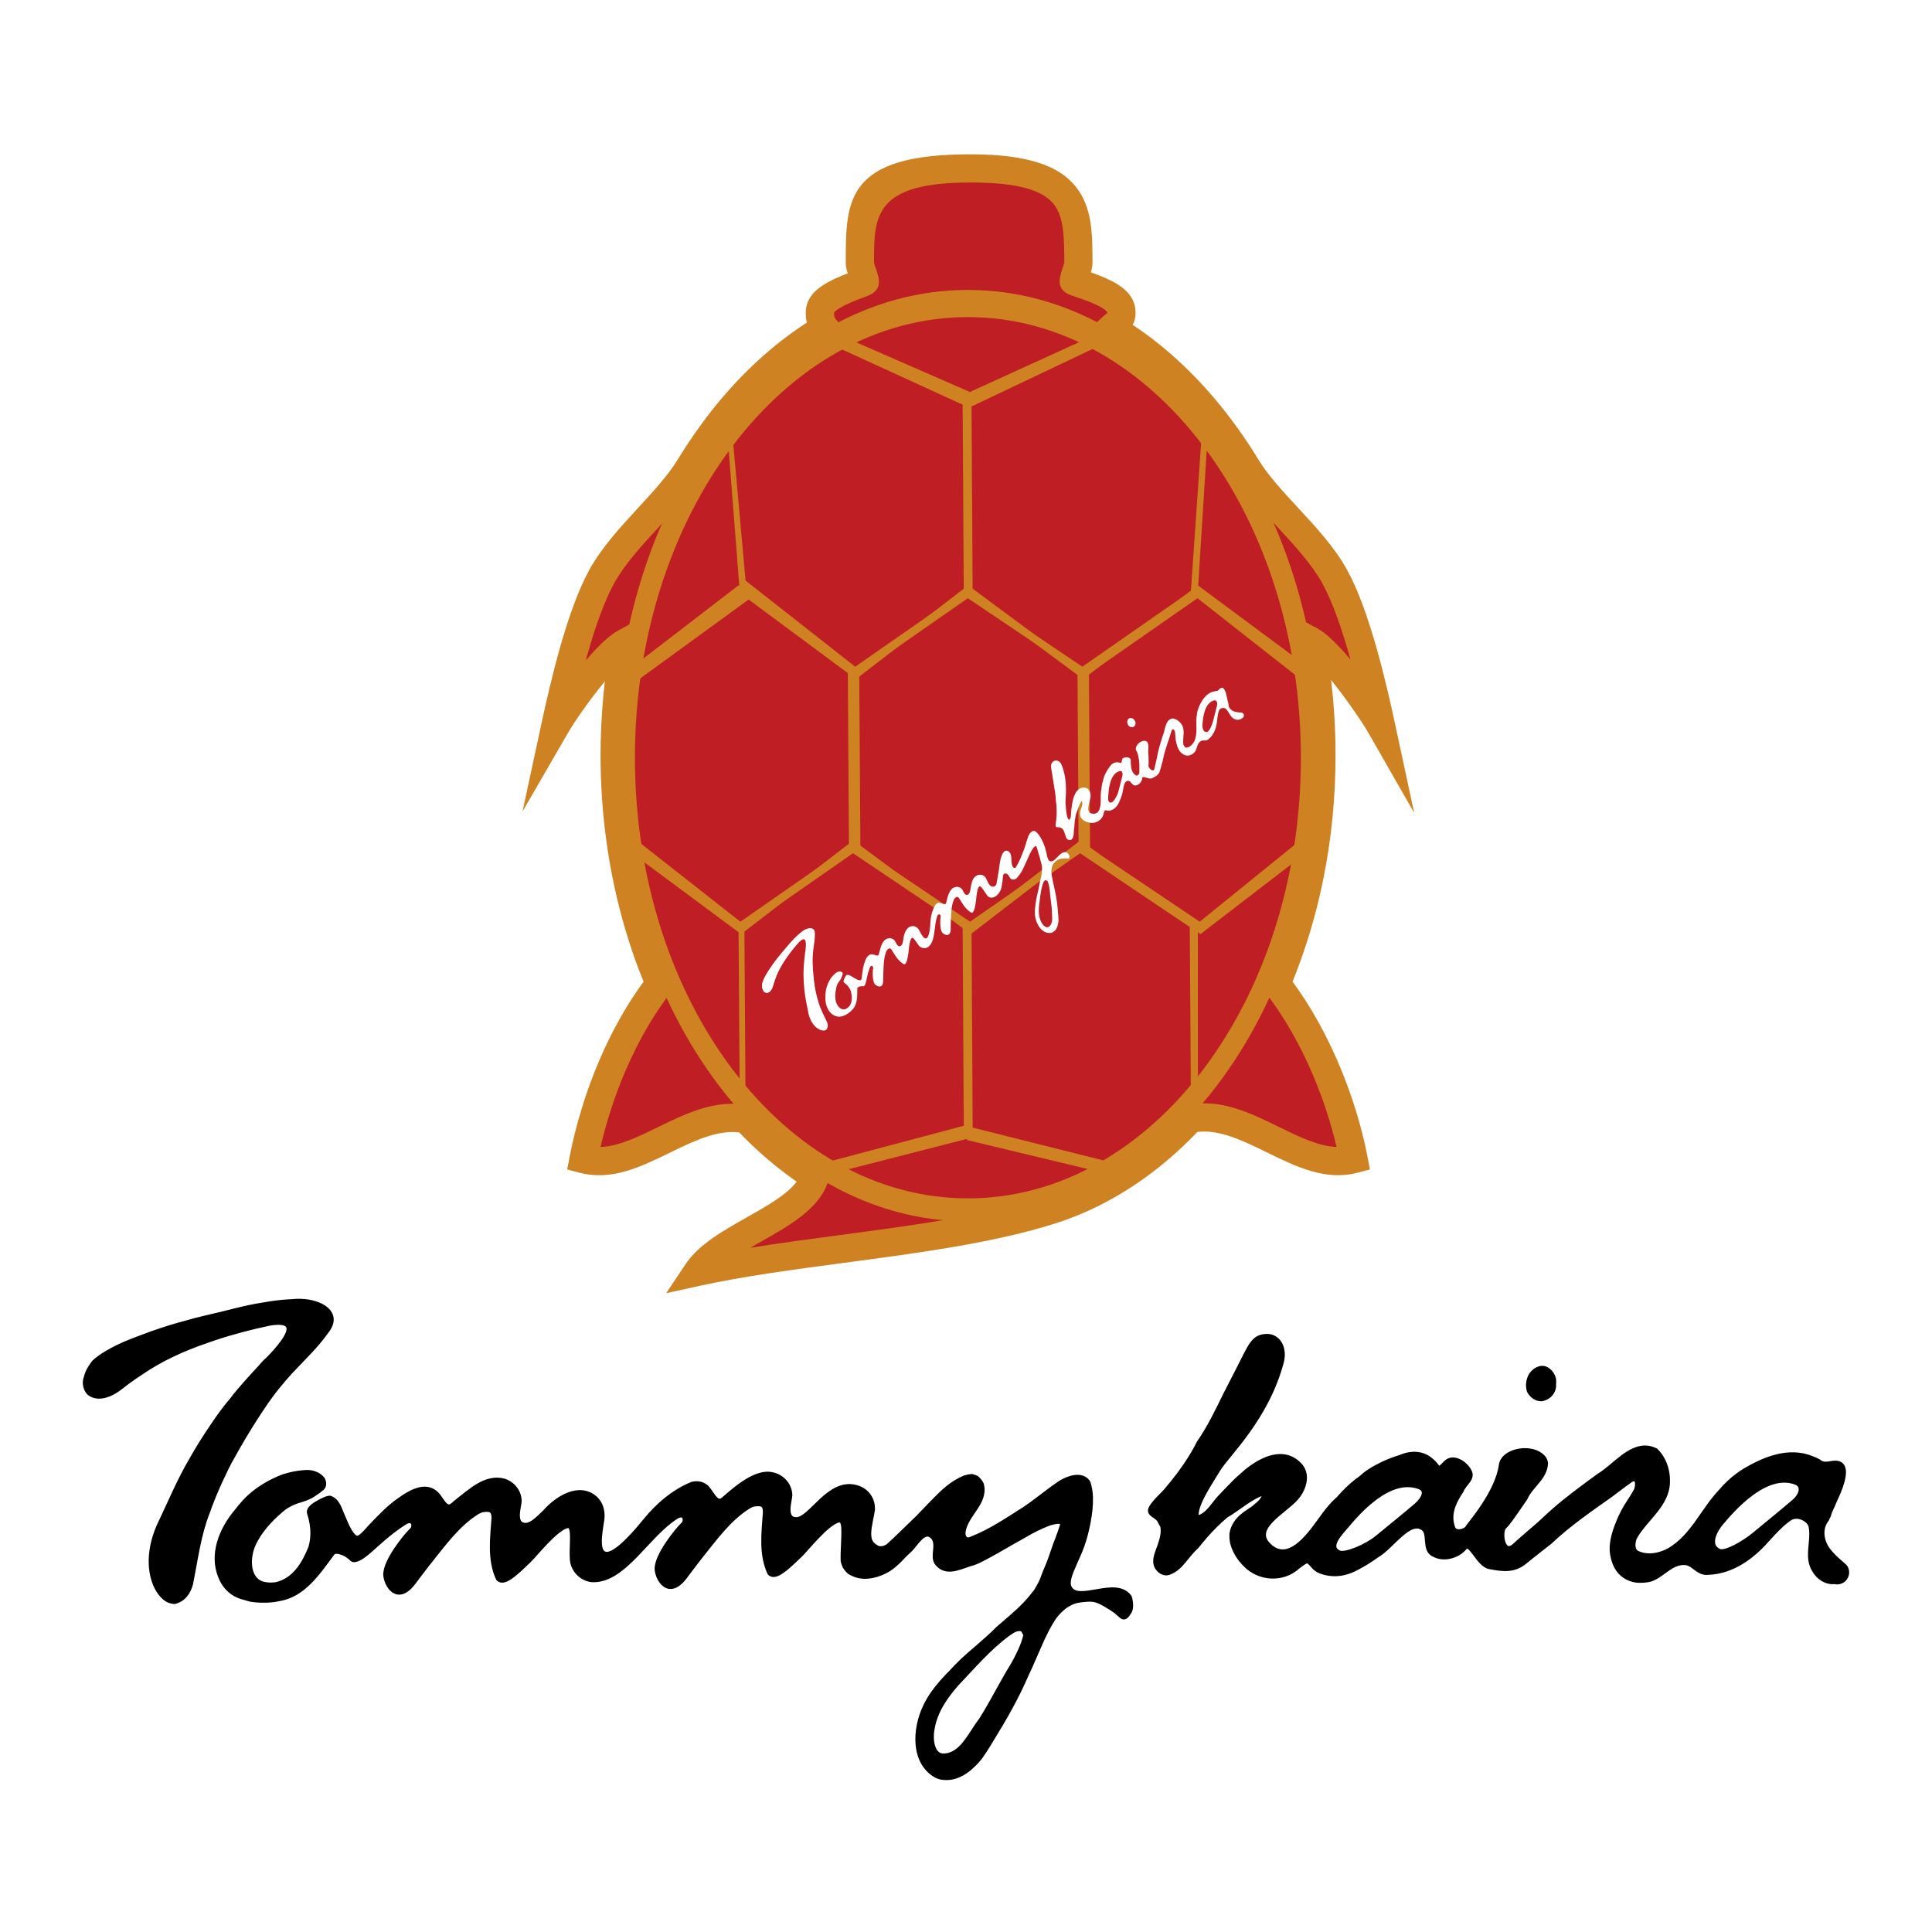<?xml version="1.0" encoding="utf-8"?>
<!-- Generator: Adobe Illustrator 13.0.0, SVG Export Plug-In . SVG Version: 6.00 Build 14948)  -->
<!DOCTYPE svg PUBLIC "-//W3C//DTD SVG 1.0//EN" "http://www.w3.org/TR/2001/REC-SVG-20010904/DTD/svg10.dtd">
<svg version="1.0" id="Layer_1" xmlns="http://www.w3.org/2000/svg" xmlns:xlink="http://www.w3.org/1999/xlink" x="0px" y="0px"
	 width="192.756px" height="192.756px" viewBox="0 0 192.756 192.756" enable-background="new 0 0 192.756 192.756"
	 xml:space="preserve">
<g>
	<polygon fill-rule="evenodd" clip-rule="evenodd" fill="#FFFFFF" points="0,0 192.756,0 192.756,192.756 0,192.756 0,0 	"/>
	<path stroke="#000000" stroke-width="0.481" stroke-linecap="round" stroke-linejoin="round" stroke-miterlimit="2.613" d="
		M182.263,151.565c-0.765,0.943-0.543,2.274,0.184,3.173c0.106,0.137,0.223,0.268,0.344,0.396c0.356,0.387,0.77,0.738,1.155,1.071
		c0.445,0.37,0.371,1.036,0,1.374c-0.115,0.105-0.258,0.184-0.416,0.226c-0.156,0.041-0.329,0.046-0.503,0.003
		c-0.168,0.017-0.336,0.008-0.498-0.022c-0.456-0.086-0.878-0.346-1.192-0.698c-0.105-0.117-0.199-0.245-0.28-0.38
		c-0.893-1.315-0.077-2.941-0.374-4.422c-0.073-0.259-0.222-0.461-0.417-0.619c-0.195-0.156-0.436-0.268-0.695-0.342
		c-0.296-0.073-0.593-0.036-0.87,0.067c-0.702,0.446-1.277,1.017-1.827,1.604c-0.183,0.195-0.363,0.394-0.545,0.59
		c-1.504,1.732-3.507,3.211-5.905,3.296c-0.254,0.033-0.471-0.011-0.671-0.096c-0.595-0.252-1.011-0.877-1.679-0.877
		c-1.336-0.073-2.151,1.185-3.339,1.628c-0.444,0.147-0.963,0.147-1.383,0.135c-0.291-0.034-0.554-0.105-0.787-0.203
		c-0.937-0.391-1.43-1.189-1.635-2.15c-0.044-0.205-0.073-0.418-0.094-0.636c-0.032-1.065,0.339-2.102,0.742-3.058
		c0.116-0.261,0.24-0.516,0.365-0.756c0.094-0.182,0.188-0.355,0.282-0.519c0.357-0.579,0.729-1.097,1.055-1.721
		c0.067-0.22,0.098-0.45,0.084-0.645c-0.012-0.193-0.07-0.35-0.179-0.421c-0.453-0.086-0.676,0.284-1,0.457
		c-0.12,0.089-0.256,0.19-0.406,0.304c-0.15,0.112-0.315,0.236-0.492,0.37c-0.176,0.134-0.363,0.277-0.563,0.428
		c-2.071,1.462-4.222,2.941-6.09,4.708c-0.237,0.185-0.463,0.362-0.678,0.531c-0.859,0.674-1.518,1.196-1.797,1.43
		c-1.062,0.884-2.104,0.808-3.562,0.518c-1.111-0.223-1.854-2.589-2.448-1.923c-0.154,0.174-0.31,0.315-0.464,0.432
		c-0.155,0.116-0.312,0.205-0.469,0.273c-0.657,0.3-1.474,0.374-2.141,0.005c-1.039-0.444-0.371-2.07-1.039-2.589
		c-1.409-1.109-3.19,1.85-4.698,2.688c-0.182,0.13-0.364,0.258-0.551,0.381c-0.556,0.369-1.131,0.7-1.725,0.994
		c-0.231,0.108-0.467,0.2-0.709,0.273c-0.724,0.217-1.5,0.254-2.352,0.002c-0.184-0.057-0.349-0.123-0.488-0.201
		c-0.142-0.077-0.259-0.165-0.348-0.262c-0.31-0.334-0.47-0.533-0.614-0.609c-0.146-0.075-0.276-0.024-0.531,0.137
		c-0.157,0.12-0.322,0.239-0.493,0.354c-1.51,1.42-3.884,1.272-5.264-0.162c-0.16-0.156-0.312-0.325-0.449-0.501
		c-0.418-0.528-0.722-1.135-0.861-1.752c-0.045-0.252-0.064-0.51-0.056-0.771c0.024-0.194,0.07-0.377,0.133-0.548
		c0.064-0.173,0.145-0.334,0.24-0.486c0.346-0.579,0.856-0.937,1.378-1.286c0.131-0.086,0.262-0.173,0.391-0.263
		c0.308-0.281,0.679-0.503,0.9-0.863c0.148-0.212,0.26-0.453,0.297-0.749c-1.484,0.444-2.596,1.553-3.93,2.326
		c-0.18,0.151-0.356,0.306-0.529,0.463c-0.691,0.632-1.328,1.32-1.93,2.038c-0.172,0.205-0.341,0.413-0.506,0.622
		c-0.969,0.837-1.487,2.095-2.674,2.538c-0.519,0.223-1.039-0.147-1.262-0.592c-0.297-0.665,0.074-1.331,0.304-2.025
		c0.075-0.217,0.146-0.437,0.205-0.657c0.117-0.441,0.178-0.885,0.085-1.312c-0.075-0.221-0.223-0.369-0.298-0.591
		c-0.109-0.167-0.254-0.286-0.395-0.388c-0.423-0.306-0.822-0.444-0.247-1.168c0.111-0.153,0.234-0.3,0.364-0.441
		c0.389-0.426,0.833-0.814,1.166-1.259c0.13-0.153,0.259-0.308,0.386-0.463c0.885-1.088,1.677-2.225,2.348-3.44
		c0.109-0.199,0.215-0.399,0.319-0.602c1.029-1.484,1.846-3.185,2.647-4.821c0.12-0.233,0.243-0.471,0.369-0.715
		c0.253-0.488,0.516-1,0.791-1.538c1.345-2.632,1.571-3.434,2.818-3.528c1.261-0.096,1.953,1.176,1.577,2.576
		c-1.503,5.611-5.36,9.161-6.269,10.632c-0.626,1.014-1.536,2.408-1.966,3.476c-0.087,0.214-0.153,0.414-0.194,0.596
		c-0.079,0.349-0.154,0.862,0.217,0.788c0.964-0.296,1.483-1.405,2.196-2.111c0.175-0.184,0.357-0.371,0.537-0.562
		c0.172-0.18,0.346-0.359,0.522-0.536c0.452-0.489,0.973-0.933,1.496-1.39c0.2-0.16,0.408-0.317,0.623-0.464
		c1.503-1.027,3.288-1.586,4.639-0.188c0.556,0.591,0.611,1.33,0.39,2.042c-0.074,0.237-0.18,0.472-0.307,0.696
		c-0.113,0.196-0.242,0.375-0.385,0.541c-1.182,1.379-4.595,3.006-2.739,4.781c1.929,1.849,3.932-0.888,5.053-2.441
		c0.145-0.2,0.289-0.399,0.436-0.597c0.439-0.59,0.901-1.157,1.447-1.623c0.166-0.19,0.336-0.379,0.512-0.562
		c0.523-0.553,1.092-1.062,1.73-1.506c0.138-0.122,0.27-0.236,0.396-0.34c0.56-0.456,1.584-1.026,2.666-1.445
		c0.27-0.104,0.545-0.199,0.815-0.279c1.408-0.6,2.744-0.451,3.782,1.027c0.222,0.296,0.668-0.443,1.039-0.665
		c0.741-0.444,1.854,0.37,2.151,1.108c0.296,0.666-0.595,1.184-0.825,1.818c-0.083,0.128-0.169,0.26-0.252,0.395
		c-0.583,0.949-1.077,2.086-0.596,3.364c0.223,0.591,1.232,0.355,1.469-0.044s2.978-3.48,3.354-6.242
		c0.183-1.362,2.67-1.923,3.922-0.99c0.154,0.115,0.27,0.237,0.352,0.366s0.13,0.263,0.149,0.401
		c-0.007,1.45-1.491,2.264-2.02,3.492c-0.164,0.24-0.333,0.487-0.499,0.731c-0.668,0.976-1.311,1.897-1.583,2.125
		c-0.546,0.456-0.211,3.044,1.017,1.91c0.431-0.397,1.013-0.907,1.683-1.48c0.224-0.191,0.458-0.391,0.698-0.595
		c0.189-0.179,0.38-0.353,0.571-0.528c1.312-1.247,2.722-2.356,4.237-3.467c0.209-0.156,0.419-0.311,0.63-0.465
		c0.209-0.153,0.419-0.307,0.63-0.46c1.466-0.873,3.013-2.963,4.824-2.737c0.259,0.032,0.523,0.111,0.793,0.249
		c0.625,0.597,1.013,1.433,1.141,2.313c0.031,0.221,0.048,0.443,0.046,0.666c0.063,2.431-2.309,3.837-3.322,5.762
		c-0.067,0.191-0.108,0.395-0.118,0.59c-0.019,0.388,0.093,0.739,0.39,0.887c0.237,0.11,0.476,0.188,0.715,0.232
		c0.429,0.07,0.855,0.052,1.265-0.033c0.205-0.043,0.406-0.103,0.604-0.176c0.203-0.075,0.398-0.162,0.588-0.261
		c1.279-0.725,2.169-1.833,2.981-2.981c0.14-0.198,0.278-0.398,0.416-0.598c0.461-0.666,0.923-1.331,1.45-1.94
		c0.105-0.122,0.214-0.241,0.325-0.359c0.515-0.618,1.097-1.161,1.734-1.633c0.214-0.157,0.432-0.307,0.656-0.448
		c2.022-1.195,4.396-2.156,6.668-1.255c0.247,0.093,0.489,0.199,0.728,0.327c0.636,0.547,1.304,0.029,1.897,0.177
		c1.112,0.222,0.37,2.219-0.066,3.18c-0.099,0.225-0.202,0.45-0.304,0.675c-0.149,0.435-0.445,0.879-0.537,1.333
		C182.344,151.353,182.31,151.45,182.263,151.565L182.263,151.565z M9.389,135.923c0.138-0.129,0.291-0.257,0.458-0.383
		c0.502-0.379,1.133-0.748,1.86-1.104c0.242-0.119,0.495-0.236,0.757-0.353c0.264-0.109,0.529-0.217,0.795-0.321
		s0.533-0.206,0.801-0.306c0.737-0.286,1.48-0.549,2.229-0.791c0.25-0.082,0.5-0.161,0.752-0.238
		c0.251-0.079,0.502-0.153,0.751-0.224c0.25-0.07,0.499-0.139,0.748-0.203c0.615-0.185,1.239-0.341,1.865-0.49
		c0.208-0.05,0.417-0.099,0.625-0.147c1.671-0.372,3.377-0.889,5.185-1.167c0.192-0.035,0.385-0.067,0.578-0.097
		c0.772-0.121,1.547-0.208,2.326-0.241c0.301-0.033,0.604-0.044,0.899-0.034c2.072,0.072,3.828,1.191,2.662,2.845
		c-1.217,1.726-2.399,2.767-3.701,4.177c-0.186,0.201-0.374,0.41-0.565,0.631c-0.519,0.615-0.964,1.132-1.394,1.736
		c-0.131,0.188-0.337,0.452-0.467,0.643c-1.044,1.523-1.981,3.019-2.903,4.64c-0.145,0.253-0.286,0.508-0.426,0.764
		c-0.447,0.746-0.818,1.561-1.187,2.341c-0.124,0.265-0.244,0.53-0.361,0.797c-0.18,0.409-0.352,0.822-0.515,1.237
		c-0.079,0.199-0.156,0.399-0.231,0.6c-0.076,0.199-0.149,0.4-0.22,0.601c-0.9,2.271-1.197,4.711-1.684,7.158
		c-0.06,0.215-0.132,0.418-0.221,0.606c-0.267,0.568-0.684,1.005-1.376,1.19c-0.198-0.004-0.397-0.048-0.584-0.128
		c-0.186-0.081-0.358-0.196-0.502-0.345c-0.127-0.116-0.249-0.251-0.364-0.405c-0.878-1.175-1.341-3.426-0.333-6.118
		c0.059-0.158,0.124-0.318,0.192-0.48c1.078-2.24,2.042-4.606,3.334-6.78c0.136-0.238,0.272-0.476,0.412-0.711
		c0.695-1.18,1.462-2.322,2.253-3.461c0.105-0.146,0.212-0.292,0.323-0.44c0.097-0.129,0.196-0.261,0.297-0.393
		c0.319-0.438,0.69-0.809,0.974-1.226c0.115-0.141,0.234-0.282,0.354-0.426c0.423-0.502,0.878-1.021,1.37-1.562
		c0.164-0.18,0.332-0.362,0.504-0.547c0.38-0.376,0.677-0.819,1.086-1.139c0.161-0.166,0.312-0.324,0.452-0.477
		c2.384-2.581,1.813-3.248,0.481-3.213c-0.235,0.006-0.494,0.034-0.767,0.077c-1.863,0.392-3.719,0.874-5.529,1.48
		c-0.26,0.087-0.518,0.176-0.778,0.269c-2.279,0.777-4.578,1.813-6.583,3.2c-0.229,0.147-0.455,0.3-0.679,0.454
		c-0.224,0.156-0.446,0.314-0.666,0.478s-0.437,0.33-0.653,0.502c-0.82,0.654-2.155,1.32-3.12,0.581
		c-0.371-0.371-0.519-1.036-0.3-1.56c0.038-0.163,0.092-0.326,0.161-0.484c0.069-0.159,0.151-0.313,0.243-0.46
		C9.206,136.154,9.389,135.923,9.389,135.923L9.389,135.923z M91.632,151.375c0.109-0.114,0.218-0.23,0.327-0.346
		c0.219-0.229,0.439-0.459,0.665-0.686c0.178-0.185,0.356-0.37,0.535-0.555c0.893-0.921,1.813-1.807,3.029-2.321
		c0.246-0.084,0.503-0.142,0.78-0.163c0.167,0.041,0.328,0.099,0.473,0.172c0.231,0.203,0.385,0.412,0.479,0.624
		c0.476,1.817-1.526,2.926-1.823,4.701c-0.075,0.517,0.223,1.035,0.816,0.739c1.929-0.739,3.634-1.923,5.353-3.007
		c0.205-0.138,0.405-0.278,0.604-0.421c0.993-0.717,1.929-1.494,2.961-2.18c0.147-0.087,0.304-0.168,0.464-0.242
		c0.642-0.291,1.351-0.441,1.862-0.154c0.154,0.086,0.29,0.211,0.4,0.383c0.074,0.23,0.131,0.461,0.172,0.694
		s0.065,0.468,0.077,0.704c0.006,0.223,0.004,0.445-0.004,0.668c-0.009,0.223-0.025,0.444-0.047,0.666
		c-0.198,1.632-0.568,3.185-1.253,4.663c-0.095,0.22-0.191,0.435-0.283,0.642c-0.46,1.037-0.825,1.906-0.516,2.466
		c0.897,1.621,4.597-0.964,5.968,0.91c0.112,0.213,0.146,0.804,0.143,0.847c-0.012,0.219-0.017,0.449-0.177,0.683
		c-0.569,0.874-0.654,0.36-1.332-0.137c-0.196-0.146-0.671-0.454-0.971-0.626c-1.094-0.621-1.339-0.601-2.596-0.46
		c-0.232,0.028-0.465,0.085-0.702,0.176c-0.248,0.104-0.478,0.227-0.689,0.365c-0.305,0.218-0.575,0.461-0.816,0.724
		c-0.121,0.132-0.235,0.268-0.344,0.407c-1.021,1.521-1.661,3.298-2.442,5.016c-0.111,0.245-0.226,0.489-0.342,0.73
		c-0.979,2.279-2.167,4.351-3.464,6.456c-0.092,0.154-0.184,0.307-0.277,0.459c-0.279,0.456-0.569,0.904-0.875,1.336
		c-0.121,0.154-0.249,0.305-0.381,0.45c-0.134,0.145-0.275,0.284-0.424,0.416c-0.149,0.145-0.306,0.281-0.471,0.408
		c-0.332,0.251-0.701,0.462-1.118,0.613c-0.205,0.069-0.423,0.12-0.651,0.146c-0.229,0.024-0.47,0.024-0.723-0.004
		c-0.222-0.039-0.425-0.107-0.612-0.199c-2.354-1.337-2.132-4.665-1.095-6.842c0.101-0.217,0.213-0.431,0.333-0.638
		c0.502-0.867,1.158-1.66,1.864-2.403c0.142-0.148,0.285-0.296,0.43-0.44c0.36-0.405,0.737-0.782,1.123-1.145
		c0.193-0.182,0.388-0.359,0.584-0.534c0.624-0.532,1.217-1.05,1.779-1.553c0.196-0.174,0.391-0.35,0.583-0.53
		c0.193-0.18,0.383-0.364,0.57-0.553c0.17-0.151,0.344-0.302,0.52-0.452c1.048-0.901,2.102-1.781,2.932-2.852
		c0.132-0.188,0.327-0.38,0.439-0.58c0.224-0.401,0.486-0.833,0.634-1.308c0.061-0.153,0.119-0.309,0.175-0.465
		c0.083-0.199,0.166-0.397,0.251-0.596c0.419-0.989,0.642-1.888,1.053-2.865c0.064-0.268,0.006,0.061,0.38-1.1
		c0.223-0.69-0.593-0.519-1.335-0.296c-0.415,0.162-0.818,0.344-1.215,0.536c-0.197,0.097-0.394,0.196-0.588,0.3
		c-0.144,0.08-0.287,0.162-0.43,0.245c-0.144,0.083-0.287,0.166-0.431,0.249c-1.117,0.611-2.19,1.262-3.276,1.852
		c-0.181,0.099-0.362,0.195-0.544,0.289c-0.155,0.088-0.314,0.168-0.475,0.243c-0.164,0.075-0.328,0.146-0.496,0.212
		c-1.151,0.289-2.56,1.177-3.524,0.215c-0.667-0.591-0.148-1.479-0.326-2.321c-0.049-0.187-0.132-0.353-0.268-0.489
		c-0.891-0.887-1.707,0.814-2.369,1.395c-0.098,0.094-0.225,0.21-0.372,0.346c-0.672,0.702-1.339,1.441-2.295,1.826
		c-0.176,0.078-0.357,0.147-0.542,0.204c-0.371,0.114-0.758,0.182-1.164,0.191c-0.252-0.001-0.506-0.033-0.761-0.103
		c-0.254-0.07-0.509-0.178-0.764-0.328c-0.186-0.148-0.351-0.338-0.486-0.572c-0.087-0.173-0.146-0.349-0.186-0.528
		c-0.037-1.099,0.112-2.282,0.056-3.372c-0.021-0.248-0.064-0.447-0.148-0.574c-0.083-0.127-0.208-0.181-0.39-0.134
		c-1.159,0.294-3.16,2.848-3.783,3.451c-1.14,1.102-2.067,1.973-2.668,1.977c-0.15,0.002-0.28-0.051-0.388-0.168
		c-0.875-1.883-0.578-4.028-0.438-6.042c-0.002-0.337-0.056-0.577-0.221-0.716c-0.165-0.138-0.44-0.175-0.884-0.104
		c-0.154,0.024-0.33,0.092-0.52,0.195c-2.003,1.233-3.412,3.23-4.859,5.024c-0.103,0.13-0.201,0.257-0.296,0.379
		c-0.667,0.857-1.142,1.508-1.248,1.648c-1.632,2.15-2.699,0.231-2.77-0.715c-0.099-1.331,1.997-3.924,2.596-4.486
		c0.42-0.395,0.18-1.336-0.692-0.789c-2.868,1.8-5.179,6.328-8.268,6.297c-1.079-0.01-2.043-0.972-2.098-2.052
		c-0.019-0.247-0.023-0.511-0.02-0.777c0.016-1.333,0.208-2.74-0.519-2.556c-1.159,0.295-3.16,2.849-3.783,3.451
		c-1.14,1.102-2.066,1.973-2.668,1.978c-0.15,0.001-0.28-0.052-0.389-0.169c-0.875-1.883-0.578-4.027-0.438-6.042
		c-0.002-0.336-0.057-0.576-0.221-0.715c-0.165-0.139-0.44-0.175-0.884-0.105c-0.155,0.024-0.329,0.093-0.519,0.195
		c-2.002,1.234-3.412,3.231-4.859,5.025c-0.103,0.13-0.202,0.256-0.297,0.379c-0.666,0.857-1.141,1.508-1.248,1.648
		c-1.631,2.149-2.699,0.231-2.769-0.715c-0.099-1.331,1.997-3.925,2.596-4.486c0.42-0.395,0.18-1.337-0.692-0.789
		c-2.007,1.26-3.324,2.784-4.265,3.408c-0.134,0.091-0.261,0.161-0.382,0.21c-0.248,0.104-0.471,0.178-0.619,0.03
		c-0.136-0.136-0.283-0.257-0.435-0.359s-0.31-0.186-0.469-0.246c-0.357-0.135-0.876-0.282-1.099,0.088
		c-1.483,1.997-2.893,4.142-5.396,4.513c-0.221,0.045-0.441,0.077-0.663,0.099c-0.666,0.063-1.341,0.041-2-0.057
		c-0.205-0.044-0.405-0.101-0.604-0.171c-0.981-0.204-1.703-0.771-2.153-1.511c-0.112-0.185-0.208-0.381-0.289-0.585
		c-0.912-2.214,0.052-4.655,1.543-6.438c0.137-0.184,0.28-0.363,0.428-0.54c0.148-0.177,0.302-0.351,0.459-0.521
		c0.173-0.187,0.355-0.364,0.545-0.534c0.946-0.847,2.08-1.479,3.249-1.938c0.188-0.062,0.38-0.118,0.573-0.167
		c0.579-0.149,1.173-0.239,1.771-0.268c0.304-0.009,0.604,0.042,0.875,0.151c0.271,0.108,0.512,0.274,0.697,0.496
		c0.223,0.296,0.223,0.814-0.137,1.001c-0.132,0.122-0.323,0.269-0.597,0.437c-0.274,0.211-0.573,0.36-0.882,0.482
		c-0.154,0.061-0.312,0.113-0.469,0.165c-0.315,0.077-0.614,0.182-0.896,0.311c-0.283,0.13-0.55,0.282-0.803,0.455
		c-1.001,0.794-2.169,1.948-2.864,3.22c-0.116,0.211-0.218,0.427-0.305,0.644c-0.448,1.123-0.472,2.749,0.435,3.474
		c0.181,0.145,0.399,0.253,0.659,0.315c0.201,0.045,0.409,0.072,0.618,0.08c0.209,0.006,0.42-0.008,0.629-0.041
		c1.869-0.409,2.833-2.11,3.468-3.697c0.064-0.223,0.113-0.448,0.144-0.678c0.032-0.216,0.051-0.433,0.056-0.652
		c0.015-0.661-0.093-1.345-0.316-2.038c-0.222-0.518,0.593-0.961,1.194-1.274c0.373-0.197,0.713-0.312,0.859-0.278
		c0.766,0.296,0.915,1.109,1.232,1.773c0.09,0.215,0.18,0.434,0.272,0.646c0.278,0.639,0.579,1.226,0.968,1.499
		c0.29,0.204,0.632-0.06,1.101-0.56c0.156-0.167,0.327-0.359,0.514-0.57c0.907-0.94,1.797-1.902,2.906-2.65
		c0.217-0.158,0.444-0.31,0.677-0.448c1.159-0.691,2.434-1.018,3.286,0.344c0.101,0.146,0.197,0.288,0.294,0.413
		c0.291,0.374,0.583,0.586,0.989,0.243c0.102-0.087,0.224-0.192,0.362-0.312c1.368-1.044,2.926-2.598,4.756-2.09
		c0.171,0.057,0.333,0.132,0.481,0.226c0.596,0.369,0.991,0.999,1.026,1.708c0.025,0.493-0.717,2.476,0.633,2.482
		c0.44,0.002,0.906-0.348,1.415-0.819c0.169-0.158,0.344-0.329,0.524-0.506c1.211-1.379,3.436-2.784,5.032-1.328
		c0.135,0.13,0.25,0.278,0.345,0.438c0.285,0.484,0.383,1.089,0.285,1.729c-0.198,1.281-0.599,3.355,0.495,3.377
		c0.909,0.019,2.511-1.752,3.328-2.717c0.273-0.322,0.458-0.555,0.501-0.602c1.239-1.538,2.872-2.943,4.715-3.68
		c0.162-0.037,0.322-0.054,0.479-0.048c0.315,0.013,0.62,0.119,0.906,0.353c0.158,0.171,0.299,0.371,0.434,0.566
		c0.402,0.582,0.743,1.111,1.283,0.654c0.816-0.69,2.896-2.66,4.574-2.516c1.138,0.1,1.999,0.984,2.052,2.047
		c0.025,0.493-0.717,2.477,0.633,2.482c1.468,0.008,3.214-3.896,5.919-3.223c0.643,0.162,1.112,0.524,1.397,1.009
		c0.095,0.161,0.169,0.336,0.223,0.522c0.059,0.23,0.08,0.457,0.076,0.683c-0.081,0.656-0.363,1.595-0.374,2.377
		c-0.004,0.262,0.022,0.506,0.096,0.716c0.095,0.255,0.291,0.476,0.54,0.619c0.392,0.336,0.998,0.204,1.356-0.107
		C89.273,153.689,91.054,151.914,91.632,151.375L91.632,151.375z M101.977,162.522c-0.329-0.063-0.518-0.02-0.758,0.079
		s-0.469,0.292-0.685,0.426c-1.928,1.429-3.485,3.278-5.117,4.987c-0.136,0.155-0.269,0.313-0.401,0.474
		c-0.787,0.966-1.488,2.039-1.837,3.226c-0.066,0.227-0.119,0.457-0.159,0.692c-0.247,1.106-0.042,2.92,1.252,2.779
		c1.549-0.121,2.347-1.737,3.246-3.06c0.129-0.188,0.258-0.37,0.391-0.542c1.142-1.803,2.031-3.652,3.149-5.451
		c0.115-0.204,0.229-0.409,0.338-0.618c0.117-0.226,0.207-0.403,0.314-0.635c0.094-0.196,0.184-0.396,0.267-0.598
		c0.227-0.554,0.227-0.676,0.375-1.156C102.167,162.756,102.142,162.682,101.977,162.522L101.977,162.522z M154.987,137.521
		c-0.119-0.396-0.342-0.691-0.714-0.913c-0.591-0.296-1.26,0.147-1.557,0.666c-0.223,0.443-0.296,0.961-0.147,1.479
		c0.222,0.443,0.667,0.813,1.186,0.813c0.742-0.074,1.336-0.739,1.251-1.483C155.037,137.886,155.028,137.695,154.987,137.521
		L154.987,137.521z M179.158,147.887c-3.001-1.115-6.28,2.667-7.492,4.117c-0.496,0.591-1.442,2.189-0.145,2.763
		c0.614,0.269,2.468-0.791,3.508-1.653c0.963-0.801,3.163-2.589,3.98-3.304C179.8,149.118,179.985,148.194,179.158,147.887
		L179.158,147.887z M141.615,148.343c-2.999-1.115-6.131,2.519-7.343,3.969c-0.495,0.592-1.962,2.043-0.663,2.614
		c0.613,0.271,2.765-0.642,3.803-1.506c0.964-0.8,3.091-2.513,3.906-3.229C142.108,149.499,142.443,148.65,141.615,148.343
		L141.615,148.343z"/>
	<path fill-rule="evenodd" clip-rule="evenodd" fill="#BF1F24" d="M85.968,28.246c0.618-0.225-0.178-1.326-0.178-2.028
		c0-5.421-0.047-9.446,11.141-9.416c10.564,0.028,10.657,3.994,10.657,9.416c0,0.678-0.746,1.762-0.145,1.961
		c2.727,0.904,4.441,1.653,4.441,3.036c0,0.583-0.455,0.991-1.007,1.512c5.27,3.137,9.866,7.942,13.476,13.86
		c2.199,3.604,6.638,7.016,8.802,10.924c2.119,3.83,3.752,10.813,4.658,15.029c-1.396-2.41-5.111-7.565-7.034-8.603
		c0.693,3.651,1.062,7.474,1.062,11.41c0,8.281-1.629,16.058-4.486,22.8c4.165,5.369,6.688,12.266,7.695,17.507
		c-5.302,1.378-10.671-5.199-16.288-4.024c-3.997,4.288-8.717,7.441-13.88,9.09c-10.129,3.232-24.667,3.857-35.306,6.184
		c2.455-3.692,10.466-5.445,11.72-9.49c-2.451-1.563-4.746-3.494-6.842-5.734c-5.617-1.176-10.933,5.354-16.233,3.976
		c1.008-5.241,3.432-12.136,7.597-17.504c-2.858-6.743-4.487-14.521-4.487-22.803c0-3.864,0.354-7.618,1.023-11.209
		c-1.923,1.037-5.57,5.993-6.965,8.402c0.907-4.216,2.539-11.2,4.659-15.029c2.164-3.908,6.574-7.324,8.773-10.928
		c3.608-5.916,8.203-10.717,13.47-13.854c-0.392-0.446-0.482-1.026-0.482-1.514C81.806,29.919,83.533,29.135,85.968,28.246
		L85.968,28.246z"/>
	<path fill="#CE8221" d="M84.581,27.269c-0.109-0.332-0.199-0.677-0.199-1.051v-0.142c0-6.16,0.058-10.714,12.549-10.68
		c5.779,0.015,8.776,1.21,10.385,3.213c1.652,2.057,1.681,4.635,1.681,7.609v0.002c-0.001,0.343-0.073,0.653-0.162,0.949
		c1.034,0.367,1.907,0.731,2.59,1.15c1.2,0.738,1.869,1.639,1.869,2.895c0,0.48-0.106,0.862-0.285,1.196
		c0.289,0.191,0.575,0.387,0.858,0.587c0.754,0.534,1.478,1.088,2.171,1.662c3.623,2.998,6.835,6.801,9.516,11.196l0.001,0.001l0,0
		c0.958,1.569,2.438,3.169,3.942,4.796c1.812,1.959,3.659,3.957,4.891,6.181c1.119,2.021,2.095,4.824,2.906,7.661
		c0.792,2.774,1.436,5.613,1.896,7.752l1.904,8.857l-4.502-7.869v-0.001l0.001-0.001c-0.182-0.313-0.41-0.684-0.675-1.094
		c-0.248-0.385-0.548-0.831-0.889-1.32c-0.687-0.987-1.468-2.041-2.228-2.976c0.295,2.459,0.447,4.965,0.447,7.501v0.004
		c0,4.232-0.417,8.338-1.199,12.25c-0.122,0.607-0.26,1.24-0.413,1.895c-0.687,2.936-1.588,5.761-2.679,8.446
		c0.433,0.586,0.844,1.184,1.235,1.788c0.526,0.814,1.03,1.67,1.511,2.552c2.419,4.442,3.979,9.22,4.728,13.109l0.247,1.289
		l-1.276,0.332c-3.167,0.823-6.071-0.599-9.02-2.042c-2.34-1.146-4.713-2.307-6.922-2.034c-0.493,0.518-0.977,1.002-1.453,1.451
		c-0.595,0.562-1.219,1.113-1.872,1.654c-3.291,2.722-6.938,4.776-10.83,6.02l-0.013,0.004c-6.067,1.934-13.648,2.943-21.056,3.929
		c-5.048,0.672-10.015,1.333-14.365,2.283l-3.403,0.744l1.935-2.897l0.001-0.003l0.002,0.002c1.302-1.952,3.705-3.311,6.101-4.663
		c2.016-1.14,4.025-2.275,4.977-3.565c-0.003-0.002-0.006-0.004-0.008-0.006c-0.335-0.231-0.684-0.483-1.045-0.753
		c-1.647-1.232-3.21-2.622-4.676-4.151c-2.209-0.274-4.569,0.876-6.897,2.011c-2.935,1.431-5.827,2.84-8.992,2.018l-1.278-0.333
		l0.25-1.288l0.001-0.004c0.147-0.765,0.322-1.558,0.524-2.367c0.197-0.789,0.431-1.626,0.702-2.503
		c1.285-4.162,3.298-8.697,6.147-12.571c-0.305-0.747-0.588-1.488-0.851-2.223c-0.355-0.995-0.688-2.021-0.998-3.076
		c-1.578-5.375-2.444-11.209-2.444-17.299v-0.009c0-1.934,0.093-3.88,0.272-5.829c0.038-0.408,0.068-0.721,0.09-0.933
		c0.021-0.197,0.043-0.394,0.067-0.591c-1.48,1.772-2.974,3.921-3.748,5.257l-4.463,7.709l1.873-8.704
		c0.46-2.139,1.104-4.979,1.896-7.752c0.811-2.837,1.787-5.64,2.905-7.661l0.001,0v-0.002c1.231-2.224,3.072-4.224,4.877-6.185
		c1.476-1.604,2.927-3.18,3.886-4.729c0.068-0.134,0.057-0.099,0.07-0.119l0.002,0.001c0.504-0.825,1.034-1.638,1.587-2.436
		c0.576-0.83,1.154-1.614,1.732-2.348c2.8-3.553,6.007-6.549,9.53-8.829c-0.077-0.341-0.103-0.673-0.103-0.975
		c0-1.209,0.672-2.094,1.817-2.824C82.844,27.99,83.65,27.63,84.581,27.269L84.581,27.269z M87.332,26.64
		c0.415,1.188,0.805,2.31-0.886,2.925c-1.118,0.408-2.068,0.789-2.713,1.199c-0.327,0.208-0.519,0.363-0.519,0.45
		c0,0.137,0.011,0.281,0.045,0.404c0.021,0.078,0.049,0.145,0.085,0.187l1.111,1.265l-1.447,0.861
		c-3.639,2.167-6.953,5.174-9.828,8.823c-0.579,0.735-1.124,1.47-1.634,2.206c-0.522,0.753-1.032,1.538-1.529,2.352l-0.001,0.001
		l-0.026,0.047c0.002-0.004,0.007-0.014,0.013-0.027C70,47.342,69.995,47.351,69.99,47.36l0.001,0.001c0,0,0.001,0,0.001,0l0,0
		c-0.001,0.001-0.001,0.001,0,0L69.99,47.36c-1.103,1.792-2.653,3.477-4.23,5.19c-1.69,1.837-3.415,3.709-4.48,5.635l-0.001,0v0.002
		c-1.001,1.808-1.901,4.413-2.664,7.079c-0.06,0.211-0.119,0.423-0.178,0.635c0.323-0.38,0.645-0.741,0.957-1.071
		c0.389-0.412,0.772-0.785,1.14-1.102c0.404-0.349,0.792-0.63,1.151-0.825l0.001,0.001l2.586-1.409l-0.54,2.895
		c-0.271,1.458-0.49,2.954-0.654,4.483c-0.042,0.393-0.072,0.688-0.09,0.888c-0.165,1.791-0.25,3.65-0.25,5.576v0.009
		c0,5.833,0.823,11.4,2.323,16.508c0.289,0.984,0.607,1.962,0.954,2.934c0.349,0.979,0.711,1.911,1.085,2.793l0.003-0.002
		l0.001,0.004l0.336,0.763l-0.512,0.66c-2.884,3.718-4.906,8.214-6.178,12.334c-0.241,0.779-0.46,1.57-0.658,2.36
		c-0.062,0.248-0.121,0.493-0.177,0.735c1.798-0.062,3.743-1.011,5.711-1.97c2.898-1.413,5.839-2.847,9.113-2.162l0.438,0.092
		l0.305,0.326c1.458,1.557,3.006,2.954,4.633,4.17c0.299,0.224,0.618,0.453,0.957,0.688c0.234,0.162,0.562,0.377,0.982,0.645
		l0.022,0.017l0.001,0.001l0.872,0.581l-0.311,1.002c-0.85,2.743-3.791,4.405-6.743,6.073c-0.351,0.198-0.702,0.396-1.048,0.596
		c2.892-0.465,5.944-0.871,9.027-1.281c7.261-0.966,14.691-1.955,20.572-3.83l0.013-0.004c3.541-1.131,6.868-3.009,9.884-5.503
		c0.572-0.474,1.149-0.984,1.729-1.533c0.572-0.541,1.108-1.078,1.606-1.61l-0.001-0.001c0.028-0.034,0.06-0.065,0.09-0.096
		l0.292-0.292l0.417-0.087c3.275-0.686,6.229,0.761,9.14,2.186c1.979,0.969,3.936,1.926,5.736,1.992
		c-0.784-3.346-2.145-7.201-4.112-10.812c-0.431-0.791-0.9-1.585-1.412-2.376c-0.501-0.776-1.029-1.525-1.581-2.237l0.001-0.001
		l-0.507-0.647l0.321-0.758c1.16-2.737,2.115-5.665,2.836-8.744c0.133-0.568,0.263-1.17,0.391-1.807
		c0.746-3.732,1.145-7.653,1.145-11.7v-0.004c0-2.788-0.186-5.498-0.539-8.109c-0.068-0.505-0.145-1.013-0.228-1.524
		c-0.08-0.496-0.169-0.997-0.265-1.503l-0.003,0l-0.001-0.004c0,0.003,0.001,0.005,0.001,0.004l0.003,0
		c-0.001-0.002-0.001-0.005-0.002-0.008l-0.011-0.055c-0.008-0.053,0.003,0.024,0.008,0.053l-0.585-2.921l2.633,1.42
		c0.909,0.49,2.102,1.686,3.292,3.099c-0.05-0.178-0.1-0.357-0.15-0.535c-0.762-2.666-1.662-5.271-2.663-7.079
		c-1.065-1.923-2.797-3.795-4.495-5.632c-1.597-1.727-3.167-3.424-4.272-5.236l-0.001-0.001l0,0
		c-2.518-4.126-5.525-7.691-8.911-10.492c-0.67-0.554-1.339-1.068-2.006-1.541c-0.683-0.483-1.376-0.936-2.079-1.354l-0.001-0.001
		l-1.592-0.954l1.35-1.272c0.019-0.018,0.038-0.036,0.057-0.053c0.278-0.263,0.504-0.397,0.504-0.437
		c0-0.126-0.188-0.291-0.526-0.499c-0.656-0.404-1.678-0.781-2.946-1.202c-1.718-0.569-1.345-1.698-0.95-2.889
		c0.062-0.188,0.127-0.382,0.127-0.405v-0.002c0-2.447-0.019-4.562-1.054-5.851c-1.079-1.343-3.41-2.145-8.195-2.158
		c-9.688-0.026-9.733,3.329-9.733,7.867v0.142C87.198,26.254,87.266,26.451,87.332,26.64L87.332,26.64z"/>
	<path fill-rule="evenodd" clip-rule="evenodd" fill="#CE8221" d="M73.816,59.162l-1.36-17.399l10.224-8.806l14.039,6.13
		l0.132,19.86l-11.453,8.809L73.816,59.162L73.816,59.162L73.816,59.162z M85.326,66.517l10.83-7.544l-0.112-18.6l-13.397-6.132
		l-9.604,8.774l1.341,14.909L85.326,66.517L85.326,66.517z"/>
	<path fill-rule="evenodd" clip-rule="evenodd" fill="#CE8221" d="M85.273,84.605l-0.133-17.398l11.453-8.808l11.583,8.591
		l0.132,17.399l-11.452,8.808L85.273,84.605L85.273,84.605L85.273,84.605z M96.783,91.96l10.83-7.544l-0.111-17.37L96.56,59.684
		l-10.833,7.544l0.114,17.37L96.783,91.96L96.783,91.96z"/>
	<path fill-rule="evenodd" clip-rule="evenodd" fill="#CE8221" d="M62.36,84.605l-0.132-17.398l11.452-8.808l11.583,8.591
		l0.132,17.399l-11.452,8.808L62.36,84.605L62.36,84.605L62.36,84.605z M73.869,91.96l10.83-7.544l-0.112-17.37l-9.714-7.363
		l-12.06,8.775l0.113,14.908L73.869,91.96L73.869,91.96z"/>
	<path fill-rule="evenodd" clip-rule="evenodd" fill="#CE8221" d="M96.477,59.163l-0.132-19.862l13.907-6.345l10.355,8.592
		l-1.096,17.399l-11.451,8.808L96.477,59.163L96.477,59.163L96.477,59.163z M107.986,66.517l10.831-7.544l1.114-16.139l-9.713-8.593
		l-13.288,6.312l0.112,18.601L107.986,66.517L107.986,66.517z"/>
	<path fill-rule="evenodd" clip-rule="evenodd" fill="#CE8221" d="M108.187,84.605l-0.132-17.398l11.452-8.808l11.583,8.591
		l0.132,17.399l-11.452,8.808L108.187,84.605L108.187,84.605L108.187,84.605z M119.696,91.96l10.831-8.774l-0.113-14.909
		l-10.941-8.593l-10.831,7.544l0.112,17.37L119.696,91.96L119.696,91.96z"/>
	<path fill-rule="evenodd" clip-rule="evenodd" fill="#CE8221" d="M73.816,111.279l-0.132-18.63l11.452-8.807l11.583,8.592
		l0.132,21.092l-15.135,3.883L73.816,111.279L73.816,111.279L73.816,111.279z M81.643,116.172l14.513-3.852l-0.112-19.831
		l-10.941-7.362L74.27,92.671l0.113,17.368L81.643,116.172L81.643,116.172z"/>
	<path fill-rule="evenodd" clip-rule="evenodd" fill="#CE8221" d="M96.477,113.741l-0.132-21.092l11.452-8.807l11.715,8.592v18.63
		l-7.768,6.345L96.477,113.741L96.477,113.741L96.477,113.741z M111.67,116.172l7.147-6.312l-0.113-17.37l-10.941-7.362
		l-10.832,7.544l0.112,19.831L111.67,116.172L111.67,116.172z"/>
	<path fill-rule="evenodd" clip-rule="evenodd" fill="#CE8221" d="M131.77,75.39c0,25.66-15.761,46.462-35.201,46.462
		c-19.441,0-35.201-20.802-35.201-46.462s15.76-46.462,35.201-46.462C116.009,28.928,131.77,49.729,131.77,75.39L131.77,75.39z
		 M96.567,31.635c-18.346,0-33.22,19.683-33.22,43.963c0,24.28,14.874,43.964,33.22,43.964c18.349,0,33.222-19.684,33.222-43.964
		C129.789,51.318,114.916,31.635,96.567,31.635L96.567,31.635z"/>
	<path fill-rule="evenodd" clip-rule="evenodd" fill="#FFFFFF" d="M76.019,98.214c0.011-0.058,0.026-0.119,0.045-0.182
		c0.057-0.188,0.148-0.397,0.266-0.621c0.04-0.074,0.082-0.15,0.126-0.228c0.047-0.077,0.094-0.152,0.142-0.229
		c0.047-0.076,0.096-0.15,0.146-0.225c0.133-0.208,0.272-0.411,0.417-0.611c0.048-0.065,0.097-0.132,0.146-0.197
		c0.049-0.067,0.099-0.132,0.148-0.196c0.05-0.064,0.101-0.127,0.151-0.189c0.122-0.161,0.251-0.315,0.381-0.468
		c0.043-0.051,0.087-0.102,0.131-0.153c0.354-0.401,0.689-0.847,1.094-1.25c0.042-0.044,0.085-0.088,0.128-0.131
		c0.173-0.173,0.353-0.337,0.543-0.49c0.07-0.064,0.144-0.123,0.221-0.174c0.536-0.365,1.186-0.407,1.197,0.225
		c0.01,0.659-0.097,1.139-0.165,1.734c-0.01,0.084-0.019,0.172-0.027,0.263c-0.017,0.25-0.035,0.462-0.032,0.694
		c0.002,0.072-0.001,0.176,0.001,0.248c0.018,0.576,0.056,1.124,0.122,1.703c0.01,0.091,0.021,0.181,0.034,0.271
		c0.024,0.271,0.08,0.544,0.131,0.808c0.018,0.09,0.036,0.179,0.056,0.268c0.03,0.136,0.062,0.271,0.098,0.406
		c0.017,0.065,0.034,0.129,0.052,0.194c0.018,0.063,0.036,0.128,0.055,0.191c0.191,0.737,0.566,1.406,0.895,2.111
		c0.024,0.065,0.043,0.13,0.056,0.193c0.037,0.192,0.012,0.38-0.128,0.553c-0.05,0.037-0.109,0.062-0.171,0.077
		c-0.062,0.014-0.127,0.017-0.19,0.006c-0.054-0.006-0.109-0.018-0.167-0.034c-0.438-0.134-0.97-0.615-1.212-1.479
		c-0.014-0.051-0.027-0.104-0.04-0.156c-0.141-0.763-0.333-1.536-0.408-2.322c-0.009-0.084-0.019-0.169-0.026-0.254
		c-0.042-0.426-0.059-0.854-0.07-1.288c0-0.055,0-0.111,0.001-0.169c0-0.051,0.001-0.102,0.002-0.154
		c0-0.169,0.025-0.331,0.02-0.488c0.003-0.057,0.007-0.115,0.011-0.173c0.015-0.204,0.034-0.419,0.058-0.646
		c0.008-0.076,0.017-0.153,0.027-0.23c0.027-0.165,0.02-0.332,0.064-0.487c0.01-0.071,0.02-0.139,0.026-0.203
		c0.126-1.089-0.141-1.151-0.471-0.897c-0.058,0.046-0.119,0.101-0.18,0.161c-0.398,0.442-0.778,0.906-1.123,1.393
		c-0.049,0.07-0.098,0.14-0.147,0.211c-0.433,0.617-0.823,1.301-1.073,2.021c-0.03,0.079-0.06,0.159-0.088,0.239
		c-0.028,0.081-0.054,0.162-0.08,0.243c-0.025,0.081-0.05,0.163-0.072,0.247c-0.086,0.315-0.301,0.729-0.681,0.722
		c-0.162-0.025-0.322-0.165-0.363-0.337c-0.021-0.048-0.037-0.1-0.049-0.151c-0.012-0.053-0.02-0.107-0.023-0.161
		C76.015,98.306,76.019,98.214,76.019,98.214L76.019,98.214z"/>
	<path fill-rule="evenodd" clip-rule="evenodd" fill="#FFFFFF" d="M99.639,86.92c0.007-0.05,0.013-0.099,0.019-0.148
		c0.013-0.098,0.027-0.196,0.043-0.295c0.011-0.08,0.021-0.159,0.032-0.238c0.057-0.397,0.125-0.79,0.337-1.144
		c0.047-0.066,0.102-0.128,0.167-0.185c0.051-0.021,0.101-0.036,0.152-0.044c0.095,0.008,0.172,0.032,0.235,0.068
		c0.454,0.369,0.154,1.018,0.406,1.52c0.076,0.144,0.246,0.219,0.342,0.035c0.352-0.542,0.563-1.154,0.798-1.744
		c0.026-0.072,0.051-0.145,0.075-0.218c0.118-0.363,0.212-0.731,0.347-1.094c0.02-0.049,0.045-0.099,0.071-0.147
		c0.109-0.191,0.261-0.36,0.442-0.382c0.055-0.007,0.112-0.001,0.172,0.022c0.061,0.044,0.117,0.092,0.172,0.144
		c0.053,0.051,0.103,0.105,0.149,0.163c0.042,0.055,0.082,0.111,0.121,0.169c0.039,0.057,0.075,0.116,0.11,0.176
		c0.251,0.447,0.444,0.906,0.544,1.405c0.017,0.073,0.032,0.145,0.047,0.213c0.075,0.347,0.143,0.632,0.324,0.716
		c0.525,0.243,0.983-1.09,1.676-0.872c0.066,0.032,0.184,0.175,0.191,0.186c0.037,0.058,0.079,0.117,0.081,0.205
		c0.018,0.325-0.099,0.211-0.361,0.211c-0.076,0-0.254,0.009-0.36,0.022c-0.391,0.045-0.449,0.096-0.741,0.363
		c-0.053,0.049-0.102,0.107-0.144,0.174c-0.045,0.072-0.079,0.145-0.107,0.219c-0.037,0.112-0.061,0.222-0.072,0.333
		c-0.007,0.056-0.011,0.111-0.013,0.167c0.022,0.571,0.189,1.136,0.308,1.712c0.018,0.082,0.034,0.165,0.049,0.248
		c0.173,0.754,0.255,1.494,0.315,2.263c0.005,0.056,0.01,0.112,0.015,0.167c0.014,0.166,0.022,0.332,0.025,0.497
		c-0.003,0.062-0.008,0.123-0.014,0.184c-0.007,0.061-0.017,0.122-0.03,0.183c-0.011,0.064-0.025,0.127-0.044,0.19
		c-0.038,0.125-0.092,0.245-0.169,0.361c-0.039,0.055-0.085,0.108-0.138,0.156c-0.054,0.048-0.114,0.093-0.184,0.132
		c-0.062,0.031-0.127,0.051-0.191,0.063c-0.841,0.099-1.398-0.78-1.537-1.519c-0.015-0.073-0.026-0.147-0.034-0.222
		c-0.033-0.312-0.014-0.632,0.027-0.949c0.008-0.063,0.019-0.127,0.027-0.19c0.017-0.168,0.042-0.333,0.073-0.495
		c0.015-0.081,0.031-0.162,0.049-0.242c0.06-0.249,0.115-0.488,0.164-0.719c0.017-0.08,0.034-0.16,0.049-0.241
		c0.016-0.081,0.03-0.163,0.042-0.244c0.016-0.07,0.031-0.14,0.048-0.21c0.099-0.42,0.202-0.836,0.216-1.259
		c-0.002-0.071,0.012-0.155,0.003-0.226c-0.018-0.143-0.03-0.3-0.08-0.447c-0.015-0.049-0.027-0.099-0.041-0.149
		c-0.017-0.065-0.032-0.13-0.048-0.196c-0.076-0.326-0.186-0.594-0.263-0.915c-0.033-0.08,0.013,0.014-0.106-0.347
		c-0.07-0.215-0.245-0.021-0.392,0.171c-0.075,0.118-0.143,0.238-0.208,0.36c-0.032,0.061-0.063,0.122-0.093,0.184
		c-0.021,0.046-0.043,0.094-0.063,0.141c-0.021,0.047-0.043,0.095-0.062,0.142c-0.17,0.36-0.321,0.722-0.486,1.071
		c-0.027,0.058-0.056,0.116-0.084,0.173c-0.023,0.051-0.049,0.1-0.075,0.149c-0.027,0.049-0.056,0.097-0.087,0.145
		c-0.237,0.285-0.429,0.769-0.85,0.705c-0.277-0.025-0.311-0.345-0.511-0.525c-0.047-0.037-0.098-0.063-0.157-0.073
		c-0.389-0.059-0.281,0.52-0.342,0.788c-0.007,0.042-0.018,0.094-0.029,0.156c-0.041,0.3-0.074,0.609-0.244,0.883
		c-0.029,0.052-0.062,0.103-0.1,0.151c-0.071,0.097-0.157,0.186-0.258,0.263c-0.063,0.046-0.134,0.085-0.211,0.115
		c-0.078,0.029-0.162,0.05-0.254,0.058c-0.074-0.003-0.151-0.021-0.228-0.054c-0.055-0.027-0.102-0.061-0.145-0.099
		c-0.212-0.27-0.394-0.595-0.607-0.859c-0.052-0.059-0.1-0.101-0.144-0.118c-0.045-0.017-0.086-0.007-0.123,0.039
		c-0.239,0.288-0.273,1.3-0.32,1.567c-0.085,0.488-0.159,0.878-0.309,0.99c-0.038,0.028-0.081,0.039-0.129,0.03
		c-0.568-0.313-0.889-0.907-1.225-1.439c-0.062-0.085-0.12-0.135-0.188-0.139c-0.066-0.004-0.143,0.037-0.242,0.137
		c-0.035,0.034-0.066,0.083-0.095,0.145c-0.278,0.68-0.267,1.443-0.301,2.161c-0.002,0.051-0.003,0.102-0.005,0.15
		c-0.009,0.339-0.01,0.59-0.011,0.645c-0.016,0.843-0.639,0.557-0.831,0.332c-0.271-0.316-0.219-1.356-0.171-1.608
		c0.033-0.176-0.201-0.369-0.321-0.071c-0.393,0.982-0.142,2.549-0.927,3.111c-0.274,0.197-0.695,0.132-0.908-0.129
		c-0.051-0.059-0.1-0.125-0.148-0.193c-0.242-0.338-0.454-0.728-0.603-0.547c-0.238,0.289-0.272,1.3-0.319,1.567
		c-0.084,0.488-0.158,0.878-0.309,0.99c-0.038,0.028-0.081,0.04-0.13,0.029c-0.568-0.312-0.889-0.906-1.224-1.44
		c-0.062-0.083-0.121-0.134-0.188-0.139c-0.067-0.004-0.144,0.037-0.242,0.137c-0.035,0.035-0.066,0.083-0.095,0.145
		c-0.278,0.681-0.267,1.443-0.301,2.162c-0.002,0.052-0.004,0.102-0.005,0.15c-0.01,0.338-0.011,0.59-0.012,0.645
		c-0.016,0.842-0.639,0.556-0.831,0.332c-0.271-0.317-0.22-1.356-0.171-1.608c0.033-0.177-0.202-0.37-0.321-0.071
		c-0.274,0.688-0.326,1.315-0.448,1.646c-0.018,0.047-0.037,0.088-0.059,0.123c-0.043,0.071-0.086,0.132-0.15,0.121
		c-0.06-0.009-0.119-0.012-0.176-0.01c-0.057,0.003-0.113,0.011-0.164,0.024c-0.115,0.032-0.273,0.092-0.261,0.226
		c-0.007,0.776,0.033,1.576-0.531,2.131c-0.047,0.053-0.098,0.102-0.15,0.147c-0.156,0.14-0.331,0.259-0.516,0.355
		c-0.06,0.026-0.121,0.049-0.184,0.068c-0.285,0.13-0.572,0.12-0.822,0.017c-0.062-0.024-0.123-0.057-0.181-0.094
		c-0.638-0.388-0.845-1.181-0.797-1.904c0.001-0.071,0.004-0.143,0.009-0.215c0.005-0.071,0.012-0.144,0.021-0.216
		c0.009-0.079,0.022-0.157,0.039-0.234c0.083-0.389,0.252-0.757,0.463-1.088c0.036-0.051,0.075-0.1,0.114-0.147
		c0.119-0.145,0.252-0.276,0.398-0.395c0.075-0.058,0.161-0.101,0.25-0.124c0.088-0.023,0.18-0.026,0.267-0.003
		c0.111,0.033,0.207,0.163,0.15,0.276c-0.011,0.056-0.032,0.127-0.07,0.221c-0.031,0.104-0.079,0.196-0.134,0.283
		c-0.028,0.045-0.058,0.087-0.088,0.129c-0.065,0.078-0.122,0.159-0.169,0.243c-0.048,0.085-0.087,0.173-0.119,0.263
		c-0.106,0.385-0.188,0.891-0.13,1.339c0.01,0.075,0.024,0.148,0.042,0.219c0.093,0.365,0.387,0.778,0.75,0.793
		c0.072,0.003,0.147-0.01,0.225-0.041c0.059-0.026,0.116-0.058,0.17-0.095c0.054-0.037,0.104-0.078,0.151-0.127
		c0.396-0.447,0.327-1.053,0.194-1.57c-0.024-0.067-0.054-0.134-0.089-0.196c-0.031-0.061-0.066-0.118-0.105-0.175
		c-0.118-0.169-0.271-0.32-0.455-0.455c-0.151-0.089-0.028-0.352,0.066-0.541c0.057-0.118,0.123-0.21,0.165-0.228
		c0.249-0.067,0.436,0.109,0.639,0.219c0.062,0.037,0.125,0.075,0.188,0.112c0.188,0.109,0.373,0.201,0.521,0.199
		c0.111-0.003,0.149-0.133,0.175-0.345c0.009-0.07,0.016-0.151,0.024-0.239c0.056-0.403,0.104-0.81,0.246-1.202
		c0.026-0.08,0.055-0.161,0.088-0.238c0.165-0.389,0.427-0.706,0.893-0.521c0.053,0.019,0.103,0.036,0.151,0.049
		c0.143,0.041,0.255,0.04,0.294-0.122c0.01-0.04,0.021-0.089,0.034-0.145c0.153-0.515,0.26-1.194,0.816-1.404
		c0.053-0.017,0.107-0.028,0.163-0.032c0.219-0.017,0.435,0.068,0.574,0.24c0.097,0.12,0.275,0.755,0.617,0.508
		c0.112-0.081,0.165-0.255,0.207-0.467c0.014-0.071,0.026-0.146,0.04-0.224c0.051-0.571,0.354-1.335,1.026-1.263
		c0.058,0.008,0.114,0.023,0.168,0.047c0.161,0.069,0.297,0.203,0.391,0.383c0.186,0.358,0.467,0.954,0.748,0.758
		c0.233-0.164,0.311-0.905,0.34-1.298c0.009-0.131,0.013-0.224,0.015-0.244c0.03-0.616,0.183-1.271,0.512-1.796
		c0.034-0.039,0.072-0.072,0.113-0.101c0.082-0.054,0.178-0.084,0.293-0.078c0.072,0.014,0.144,0.039,0.214,0.062
		c0.209,0.072,0.392,0.143,0.445-0.072c0.079-0.324,0.241-1.204,0.692-1.477c0.306-0.186,0.686-0.122,0.896,0.136
		c0.097,0.119,0.276,0.755,0.617,0.508c0.373-0.269,0.095-1.574,0.901-1.903c0.192-0.079,0.377-0.074,0.539-0.005
		c0.054,0.023,0.104,0.054,0.152,0.09c0.058,0.047,0.105,0.101,0.145,0.158c0.101,0.18,0.203,0.467,0.344,0.667
		c0.048,0.066,0.099,0.123,0.157,0.162c0.071,0.046,0.161,0.066,0.25,0.056c0.16,0.013,0.29-0.133,0.323-0.277
		C99.47,87.937,99.593,87.161,99.639,86.92L99.639,86.92z M104.307,87.814c-0.095,0.045-0.135,0.091-0.177,0.16
		c-0.043,0.069-0.064,0.16-0.094,0.234c-0.225,0.716-0.276,1.468-0.374,2.2c-0.006,0.064-0.01,0.128-0.014,0.193
		c-0.021,0.388-0.001,0.788,0.131,1.15c0.025,0.069,0.054,0.137,0.088,0.204c0.141,0.324,0.527,0.743,0.829,0.468
		c0.368-0.316,0.272-0.87,0.255-1.369c-0.002-0.071-0.003-0.141-0.002-0.208c-0.044-0.664-0.16-1.294-0.209-1.953
		c-0.009-0.073-0.018-0.145-0.028-0.218c-0.013-0.078-0.022-0.14-0.038-0.218c-0.012-0.067-0.026-0.134-0.042-0.2
		c-0.046-0.181-0.068-0.211-0.119-0.36C104.398,87.838,104.378,87.825,104.307,87.814L104.307,87.814z"/>
	<path fill-rule="evenodd" clip-rule="evenodd" fill="#FFFFFF" d="M122.564,70.237c-0.02,0.379,0.282,0.673,0.631,0.765
		c0.053,0.015,0.105,0.027,0.16,0.037c0.162,0.031,0.33,0.043,0.489,0.056c0.182,0.011,0.285,0.192,0.254,0.346
		c-0.011,0.048-0.031,0.094-0.063,0.133s-0.075,0.072-0.127,0.094c-0.039,0.035-0.083,0.064-0.13,0.086
		c-0.132,0.062-0.286,0.076-0.43,0.045c-0.049-0.011-0.096-0.025-0.142-0.044c-0.467-0.166-0.561-0.726-0.909-1.043
		c-0.066-0.052-0.141-0.075-0.22-0.079c-0.077-0.003-0.159,0.013-0.238,0.042c-0.089,0.036-0.156,0.1-0.207,0.177
		c-0.096,0.242-0.136,0.492-0.166,0.741c-0.01,0.083-0.019,0.166-0.029,0.25c-0.061,0.713-0.293,1.455-0.883,1.919
		c-0.059,0.055-0.122,0.085-0.188,0.1c-0.196,0.046-0.418-0.034-0.586,0.089c-0.351,0.229-0.325,0.695-0.543,1.026
		c-0.085,0.119-0.216,0.215-0.325,0.29c-0.079,0.044-0.158,0.075-0.235,0.094c-0.309,0.075-0.58-0.036-0.81-0.24
		c-0.049-0.043-0.096-0.091-0.141-0.143c-0.204-0.262-0.301-0.591-0.377-0.906c-0.018-0.087-0.033-0.174-0.047-0.258
		c-0.01-0.062-0.018-0.124-0.024-0.182c-0.017-0.212-0.018-0.411-0.05-0.627c-0.024-0.068-0.06-0.132-0.099-0.178
		c-0.038-0.046-0.082-0.075-0.122-0.073c-0.131,0.062-0.118,0.197-0.168,0.3c-0.015,0.045-0.03,0.095-0.047,0.151
		c-0.018,0.056-0.036,0.117-0.057,0.184c-0.02,0.066-0.041,0.137-0.063,0.212c-0.254,0.75-0.523,1.52-0.67,2.308
		c-0.026,0.091-0.051,0.177-0.073,0.26c-0.094,0.328-0.162,0.581-0.19,0.691c-0.104,0.418-0.383,0.591-0.805,0.787
		c-0.321,0.149-0.945-0.309-0.972-0.031c-0.008,0.072-0.021,0.137-0.037,0.194c-0.019,0.057-0.041,0.108-0.069,0.155
		c-0.11,0.197-0.303,0.366-0.54,0.396c-0.344,0.08-0.475-0.453-0.739-0.459c-0.561-0.019-0.465,1.054-0.691,1.543
		c-0.021,0.066-0.044,0.132-0.068,0.197c-0.072,0.195-0.157,0.385-0.253,0.568c-0.038,0.07-0.081,0.137-0.128,0.2
		c-0.143,0.188-0.332,0.34-0.593,0.435c-0.058,0.019-0.112,0.033-0.161,0.039c-0.051,0.007-0.096,0.007-0.136-0.001
		c-0.141-0.027-0.218-0.047-0.268-0.04c-0.051,0.008-0.074,0.045-0.109,0.133c-0.018,0.059-0.038,0.12-0.059,0.18
		c-0.12,0.636-0.747,1.037-1.36,0.931c-0.069-0.01-0.139-0.024-0.205-0.042c-0.203-0.056-0.393-0.153-0.541-0.282
		c-0.058-0.056-0.11-0.117-0.156-0.184c-0.029-0.054-0.051-0.108-0.067-0.163c-0.016-0.056-0.024-0.111-0.028-0.167
		c-0.02-0.209,0.043-0.394,0.111-0.578c0.016-0.046,0.033-0.092,0.049-0.138c0.026-0.127,0.079-0.252,0.069-0.383
		c-0.002-0.081-0.019-0.162-0.063-0.243c-0.293,0.385-0.369,0.87-0.564,1.311c-0.018,0.071-0.032,0.143-0.047,0.214
		c-0.059,0.287-0.093,0.577-0.112,0.869c-0.006,0.083-0.01,0.167-0.014,0.25c-0.09,0.39,0.011,0.801-0.207,1.132
		c-0.09,0.152-0.29,0.155-0.429,0.084c-0.197-0.113-0.226-0.349-0.296-0.565c-0.021-0.069-0.043-0.137-0.069-0.204
		c-0.052-0.132-0.118-0.255-0.221-0.345c-0.06-0.042-0.123-0.052-0.183-0.094c-0.06-0.021-0.118-0.025-0.172-0.024
		c-0.163,0-0.29,0.04-0.278-0.248c0-0.06,0.004-0.119,0.012-0.178c0.019-0.179,0.061-0.359,0.062-0.532
		c0.004-0.062,0.008-0.126,0.012-0.188c0.021-0.438,0.013-0.87-0.042-1.3c-0.009-0.069-0.019-0.14-0.03-0.21
		c-0.014-0.564-0.121-1.142-0.22-1.702c-0.013-0.081-0.025-0.163-0.038-0.248c-0.027-0.169-0.056-0.347-0.084-0.533
		c-0.146-0.91-0.236-1.154,0.061-1.408c0.301-0.257,0.711-0.065,0.873,0.357c0.656,1.689,0.336,3.294,0.377,3.832
		c0.029,0.371,0.057,0.89,0.145,1.237c0.018,0.07,0.037,0.133,0.061,0.186c0.044,0.103,0.12,0.245,0.2,0.158
		c0.188-0.252,0.116-0.627,0.166-0.937c0.01-0.078,0.022-0.16,0.032-0.24c0.01-0.078,0.021-0.155,0.033-0.232
		c0.023-0.207,0.073-0.414,0.121-0.625c0.021-0.078,0.046-0.156,0.072-0.232c0.189-0.536,0.538-1.006,1.137-0.903
		c0.249,0.046,0.399,0.222,0.475,0.442c0.025,0.073,0.041,0.152,0.052,0.232c0.007,0.07,0.007,0.139,0.003,0.207
		c-0.045,0.565-0.607,1.604,0.188,1.709c0.828,0.109,0.829-0.95,0.826-1.547c0-0.077-0.001-0.154,0-0.23
		c0.003-0.23,0.015-0.458,0.066-0.676c0.007-0.079,0.016-0.157,0.025-0.235c0.03-0.236,0.08-0.469,0.159-0.699
		c0.014-0.056,0.025-0.109,0.038-0.158c0.058-0.219,0.211-0.551,0.407-0.856c0.049-0.076,0.101-0.15,0.154-0.221
		c0.245-0.411,0.61-0.62,1.145-0.439c0.11,0.034,0.087-0.235,0.14-0.359c0.105-0.249,0.536-0.25,0.748-0.118
		c0.197,0.113,0.067,0.407,0.127,0.609c0.003,0.047,0.006,0.097,0.009,0.146c0.027,0.346,0.113,0.723,0.47,0.957
		c0.165,0.107,0.377-0.138,0.362-0.283c-0.014-0.144,0.11-1.425-0.304-2.189c-0.204-0.376,0.32-0.977,0.809-0.973
		c0.06,0,0.112,0.01,0.156,0.027s0.081,0.042,0.111,0.074c0.267,0.366,0.041,0.845,0.134,1.251c0.003,0.091,0.006,0.185,0.01,0.276
		c0.011,0.369,0.018,0.719-0.009,0.827c-0.054,0.216,0.508,0.805,0.609,0.293c0.035-0.179,0.088-0.416,0.151-0.684
		c0.021-0.089,0.044-0.182,0.067-0.278c0.015-0.08,0.03-0.159,0.047-0.238c0.101-0.556,0.253-1.096,0.431-1.655
		c0.023-0.078,0.049-0.155,0.073-0.233c0.025-0.077,0.05-0.154,0.074-0.232c0.209-0.49,0.215-1.301,0.714-1.579
		c0.071-0.04,0.153-0.068,0.246-0.083c0.269,0.035,0.521,0.174,0.715,0.372c0.049,0.049,0.094,0.103,0.135,0.159
		c0.464,0.6,0.123,1.392,0.223,2.063c0.018,0.06,0.045,0.119,0.079,0.17c0.066,0.101,0.159,0.168,0.262,0.151
		c0.08-0.016,0.154-0.041,0.224-0.074c0.121-0.062,0.227-0.145,0.312-0.242c0.045-0.048,0.084-0.1,0.119-0.154
		c0.039-0.057,0.072-0.115,0.103-0.175c0.188-0.418,0.209-0.861,0.202-1.301c-0.001-0.076-0.003-0.151-0.005-0.227
		c-0.006-0.252-0.013-0.505,0.009-0.756c0.005-0.05,0.01-0.1,0.016-0.15c0.017-0.251,0.063-0.495,0.138-0.731
		c0.024-0.079,0.052-0.157,0.083-0.234c0.291-0.674,0.713-1.354,1.452-1.547c0.08-0.022,0.16-0.04,0.244-0.052
		c0.262,0.02,0.335-0.233,0.512-0.306c0.322-0.149,0.503,0.49,0.57,0.812c0.016,0.075,0.031,0.15,0.047,0.226
		c0.043,0.137,0.05,0.304,0.11,0.435C122.546,70.169,122.555,70.199,122.564,70.237L122.564,70.237z M113.087,71.739
		c-0.104-0.078-0.214-0.111-0.349-0.098c-0.205,0.035-0.291,0.27-0.271,0.455c0.025,0.153,0.103,0.297,0.235,0.4
		c0.139,0.07,0.318,0.082,0.449-0.015c0.174-0.156,0.201-0.433,0.042-0.604C113.166,71.821,113.129,71.775,113.087,71.739
		L113.087,71.739z M121.102,69.885c-0.962,0.273-1.095,1.829-1.133,2.418c-0.017,0.24,0.04,0.817,0.474,0.722
		c0.204-0.045,0.478-0.655,0.58-1.063c0.096-0.379,0.321-1.235,0.397-1.566C121.491,70.076,121.368,69.81,121.102,69.885
		L121.102,69.885z M111.704,76.929c-0.963,0.274-1.084,1.766-1.123,2.354c-0.016,0.24-0.118,0.876,0.314,0.78
		c0.205-0.045,0.58-0.672,0.684-1.081c0.097-0.379,0.316-1.203,0.391-1.533C112.042,77.13,111.97,76.854,111.704,76.929
		L111.704,76.929z"/>
</g>
</svg>
